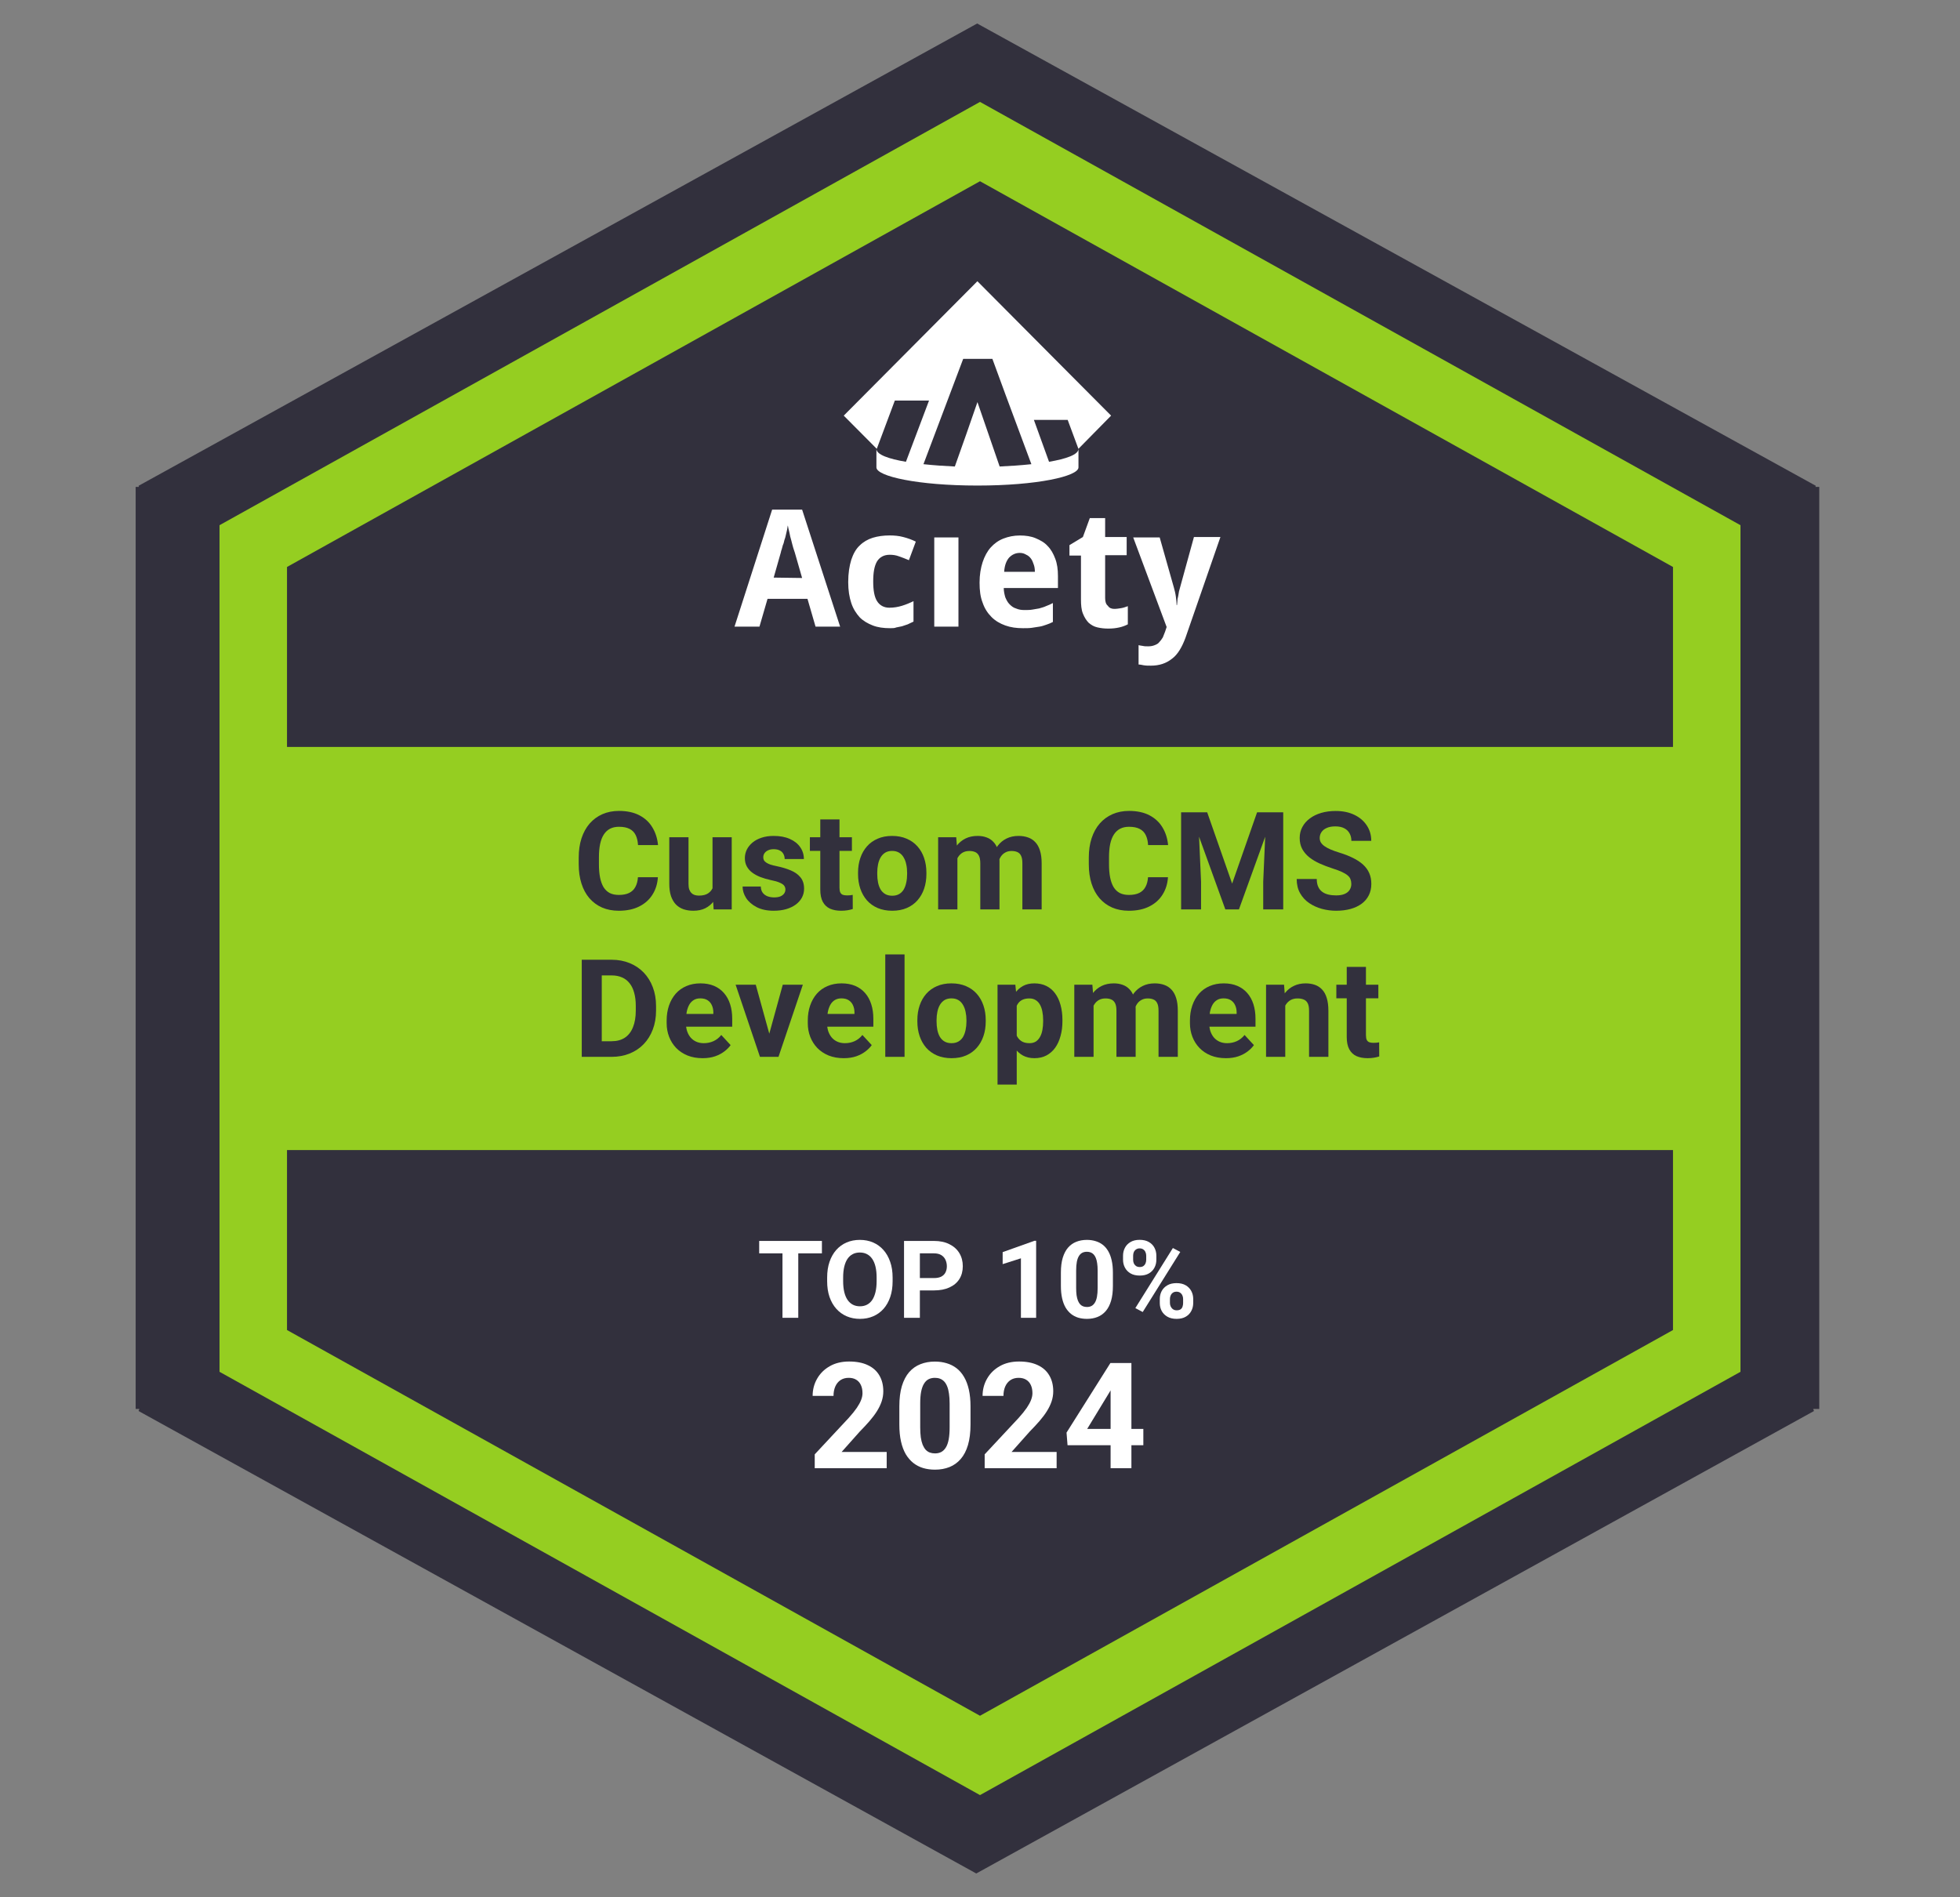 <svg width="125" height="121" viewBox="0 0 125 121" fill="none" xmlns="http://www.w3.org/2000/svg">
<rect x="0" y="0" width="125" height="121" fill="#808080" stroke="none"/>
<path d="M8.834 30.988L62.32 1.499L115.807 30.988L115.778 31.056H116.025V89.87H115.635L115.691 90L62.262 119.5L8.834 90L8.89 89.869H8.652V31.056H8.863L8.834 30.988Z" fill="#32303D"/>
<path fill-rule="evenodd" clip-rule="evenodd" d="M111 33.5V87.5L62.5 114.5L14 87.5V33.5L62.5 6.5L111 33.5ZM62.5 11.56L106.696 36.164V47.643H18.304V36.164L62.5 11.56ZM18.304 84.836V73.357H106.696V84.836L62.5 109.44L18.304 84.836Z" fill="#95CE21"/>
<path d="M67.773 23.408L62.334 17.938L58.366 21.929L53.81 26.511L55.917 28.629L57.068 25.55H59.249L57.776 29.455C56.684 29.271 55.894 29 55.894 28.629V29.813C55.894 30.38 58.538 30.971 62.337 30.971C66.133 30.971 68.78 30.38 68.78 29.813V28.629C68.78 29 67.992 29.269 66.903 29.455L65.937 26.783H68.092L68.777 28.629L70.861 26.511L67.773 23.408ZM65.777 29.608C65.118 29.678 64.42 29.727 63.753 29.756L62.337 25.648L61.626 27.694L60.895 29.756C60.236 29.727 59.545 29.678 58.894 29.608L61.428 22.89H63.29L64.121 25.156L65.777 29.608Z" fill="white"/>
<path d="M52.012 39.97L51.497 38.196H48.95L48.435 39.97H46.844L49.244 32.506H51.155L53.58 39.97H52.012ZM51.155 36.867L50.688 35.241C50.663 35.192 50.639 35.068 50.591 34.946C50.542 34.798 50.516 34.651 50.467 34.477C50.418 34.304 50.369 34.133 50.343 33.959C50.294 33.786 50.269 33.638 50.245 33.516C50.22 33.591 50.22 33.69 50.197 33.788C50.171 33.887 50.148 34.011 50.122 34.109C50.096 34.234 50.073 34.332 50.024 34.454C49.998 34.578 49.975 34.676 49.926 34.775C49.901 34.873 49.877 34.972 49.852 35.047C49.826 35.122 49.803 35.171 49.803 35.22L49.342 36.842L51.155 36.867ZM56.763 40.069C56.346 40.069 55.98 40.019 55.661 39.895C55.342 39.771 55.048 39.6 54.829 39.377C54.608 39.131 54.412 38.836 54.291 38.465C54.167 38.095 54.095 37.652 54.095 37.134C54.095 36.567 54.17 36.098 54.291 35.705C54.415 35.334 54.585 35.016 54.829 34.793C55.051 34.57 55.344 34.399 55.661 34.301C55.98 34.203 56.346 34.153 56.74 34.153C57.034 34.153 57.327 34.179 57.598 34.252C57.891 34.327 58.162 34.425 58.406 34.547L57.966 35.731C57.744 35.632 57.526 35.557 57.33 35.485C57.134 35.41 56.938 35.386 56.743 35.386C56.374 35.386 56.107 35.534 55.934 35.806C55.761 36.101 55.689 36.52 55.689 37.088C55.689 37.655 55.764 38.072 55.934 38.344C56.107 38.616 56.374 38.763 56.717 38.763C57.011 38.763 57.281 38.714 57.526 38.639C57.77 38.564 58.015 38.465 58.259 38.344V39.649C58.136 39.698 58.015 39.773 57.891 39.823C57.768 39.872 57.647 39.898 57.523 39.947C57.399 39.973 57.278 39.996 57.155 40.022C57.059 40.069 56.913 40.069 56.763 40.069ZM61.126 39.97H59.583V34.28H61.126V39.97ZM65.241 40.069C64.823 40.069 64.458 40.019 64.113 39.895C63.77 39.771 63.477 39.6 63.232 39.354C62.987 39.108 62.792 38.812 62.668 38.442C62.521 38.072 62.472 37.655 62.472 37.16C62.472 36.666 62.547 36.225 62.668 35.855C62.792 35.485 62.962 35.166 63.183 34.92C63.405 34.674 63.672 34.477 63.992 34.353C64.311 34.228 64.654 34.156 65.045 34.156C65.413 34.156 65.756 34.205 66.049 34.33C66.343 34.454 66.613 34.601 66.809 34.822C67.03 35.044 67.177 35.314 67.298 35.635C67.422 35.956 67.471 36.324 67.471 36.743V37.507H64.015C64.015 37.73 64.064 37.927 64.113 38.098C64.188 38.271 64.26 38.419 64.383 38.541C64.507 38.665 64.628 38.763 64.8 38.812C64.973 38.888 65.143 38.911 65.338 38.911C65.511 38.911 65.681 38.911 65.828 38.885C65.975 38.859 66.121 38.836 66.268 38.81C66.415 38.761 66.562 38.735 66.709 38.662C66.855 38.613 67.002 38.538 67.149 38.465V39.672C67.002 39.748 66.879 39.797 66.732 39.846C66.585 39.895 66.461 39.944 66.291 39.97C66.145 39.996 65.972 40.019 65.802 40.045C65.632 40.069 65.46 40.069 65.241 40.069ZM65.045 35.267C64.775 35.267 64.556 35.365 64.36 35.562C64.188 35.759 64.066 36.054 64.041 36.474H66C66 36.3 65.975 36.129 65.926 36.005C65.877 35.858 65.828 35.733 65.753 35.635C65.678 35.536 65.581 35.438 65.46 35.389C65.338 35.316 65.215 35.267 65.045 35.267ZM71.071 38.838C71.218 38.838 71.364 38.812 71.511 38.789C71.658 38.766 71.782 38.714 71.928 38.665V39.823C71.782 39.898 71.609 39.97 71.39 40.019C71.169 40.069 70.95 40.094 70.679 40.094C70.435 40.094 70.213 40.069 69.994 40.019C69.773 39.97 69.603 39.872 69.43 39.724C69.284 39.577 69.16 39.38 69.062 39.134C68.964 38.888 68.939 38.592 68.939 38.222V35.438H68.205V34.772L69.062 34.254L69.503 33.047H70.481V34.254H71.854V35.412H70.481V38.147C70.481 38.37 70.53 38.541 70.654 38.639C70.751 38.789 70.898 38.838 71.071 38.838ZM72.271 34.28H73.96L74.867 37.484C74.916 37.657 74.965 37.854 74.99 38.051C75.016 38.248 75.039 38.422 75.039 38.592H75.065C75.065 38.517 75.091 38.419 75.091 38.321C75.091 38.222 75.116 38.124 75.14 38.025C75.165 37.927 75.165 37.828 75.189 37.73C75.214 37.632 75.237 37.556 75.263 37.458L76.144 34.254H77.833L75.603 40.685C75.382 41.276 75.114 41.744 74.746 42.016C74.377 42.311 73.937 42.459 73.399 42.459C73.226 42.459 73.079 42.459 72.933 42.433C72.809 42.407 72.688 42.384 72.613 42.384V41.151C72.688 41.177 72.76 41.177 72.884 41.2C72.982 41.226 73.105 41.226 73.226 41.226C73.399 41.226 73.52 41.2 73.643 41.151C73.767 41.102 73.865 41.053 73.937 40.954C74.012 40.879 74.084 40.781 74.159 40.659C74.207 40.535 74.256 40.413 74.305 40.289L74.403 39.993L72.271 34.28Z" fill="white"/>
<path d="M40.685 55.952H41.957C41.932 56.369 41.817 56.739 41.613 57.062C41.411 57.385 41.129 57.638 40.766 57.819C40.406 58.001 39.972 58.092 39.465 58.092C39.068 58.092 38.712 58.023 38.397 57.887C38.082 57.748 37.813 57.55 37.589 57.292C37.368 57.034 37.199 56.722 37.083 56.356C36.966 55.99 36.908 55.581 36.908 55.127V54.697C36.908 54.243 36.968 53.834 37.087 53.468C37.209 53.099 37.382 52.786 37.606 52.528C37.833 52.27 38.103 52.071 38.418 51.932C38.733 51.794 39.085 51.724 39.473 51.724C39.989 51.724 40.424 51.818 40.779 52.005C41.136 52.192 41.413 52.45 41.608 52.779C41.807 53.108 41.926 53.482 41.966 53.902H40.69C40.675 53.652 40.626 53.441 40.541 53.268C40.456 53.092 40.327 52.96 40.154 52.872C39.983 52.782 39.757 52.736 39.473 52.736C39.26 52.736 39.075 52.776 38.916 52.855C38.757 52.935 38.624 53.055 38.516 53.217C38.408 53.379 38.328 53.583 38.274 53.83C38.222 54.073 38.197 54.36 38.197 54.689V55.127C38.197 55.447 38.221 55.729 38.269 55.973C38.318 56.214 38.391 56.418 38.49 56.586C38.593 56.75 38.723 56.875 38.882 56.96C39.044 57.042 39.238 57.083 39.465 57.083C39.731 57.083 39.951 57.041 40.124 56.956C40.297 56.871 40.429 56.745 40.519 56.577C40.613 56.41 40.668 56.202 40.685 55.952Z" fill="#32303D"/>
<path d="M45.441 56.905V53.404H46.666V58.006H45.513L45.441 56.905ZM45.577 55.961L45.938 55.952C45.938 56.258 45.903 56.543 45.832 56.807C45.761 57.068 45.655 57.295 45.513 57.487C45.371 57.678 45.193 57.826 44.977 57.934C44.762 58.039 44.508 58.092 44.216 58.092C43.992 58.092 43.785 58.06 43.595 57.998C43.407 57.933 43.246 57.832 43.11 57.696C42.977 57.557 42.872 57.38 42.795 57.164C42.721 56.946 42.684 56.684 42.684 56.377V53.404H43.91V56.386C43.91 56.522 43.925 56.637 43.956 56.73C43.99 56.824 44.037 56.901 44.097 56.96C44.156 57.02 44.226 57.062 44.305 57.088C44.387 57.113 44.478 57.126 44.577 57.126C44.83 57.126 45.028 57.075 45.173 56.973C45.32 56.871 45.424 56.732 45.483 56.556C45.546 56.377 45.577 56.179 45.577 55.961Z" fill="#32303D"/>
<path d="M50.09 56.735C50.09 56.647 50.064 56.567 50.013 56.496C49.962 56.425 49.867 56.36 49.728 56.301C49.592 56.238 49.395 56.182 49.137 56.131C48.904 56.08 48.688 56.016 48.486 55.939C48.288 55.86 48.115 55.765 47.967 55.654C47.823 55.544 47.709 55.413 47.627 55.263C47.545 55.11 47.504 54.935 47.504 54.74C47.504 54.547 47.545 54.365 47.627 54.195C47.712 54.025 47.833 53.875 47.989 53.744C48.147 53.611 48.34 53.508 48.567 53.434C48.797 53.357 49.055 53.319 49.341 53.319C49.741 53.319 50.084 53.383 50.37 53.511C50.66 53.638 50.881 53.814 51.034 54.038C51.19 54.259 51.268 54.511 51.268 54.795H50.043C50.043 54.676 50.017 54.57 49.966 54.476C49.918 54.38 49.842 54.304 49.737 54.251C49.635 54.194 49.501 54.166 49.337 54.166C49.201 54.166 49.083 54.19 48.984 54.238C48.885 54.283 48.808 54.346 48.754 54.425C48.703 54.502 48.678 54.587 48.678 54.68C48.678 54.751 48.692 54.815 48.72 54.872C48.751 54.925 48.801 54.975 48.869 55.02C48.937 55.066 49.025 55.108 49.133 55.148C49.243 55.185 49.38 55.219 49.541 55.25C49.873 55.318 50.169 55.407 50.43 55.518C50.691 55.626 50.898 55.773 51.051 55.961C51.204 56.145 51.281 56.387 51.281 56.688C51.281 56.892 51.235 57.079 51.145 57.249C51.054 57.419 50.923 57.568 50.753 57.696C50.583 57.821 50.379 57.919 50.141 57.989C49.906 58.057 49.64 58.092 49.345 58.092C48.917 58.092 48.554 58.015 48.257 57.862C47.962 57.709 47.738 57.514 47.584 57.279C47.434 57.041 47.359 56.797 47.359 56.547H48.52C48.526 56.715 48.569 56.849 48.648 56.952C48.73 57.054 48.834 57.127 48.958 57.173C49.086 57.218 49.224 57.241 49.371 57.241C49.53 57.241 49.662 57.219 49.767 57.177C49.871 57.132 49.951 57.072 50.005 56.998C50.061 56.922 50.09 56.834 50.09 56.735Z" fill="#32303D"/>
<path d="M54.331 53.404V54.272H51.651V53.404H54.331ZM52.314 52.268H53.539V56.62C53.539 56.753 53.556 56.855 53.59 56.926C53.627 56.997 53.681 57.047 53.752 57.075C53.823 57.1 53.912 57.113 54.02 57.113C54.097 57.113 54.165 57.11 54.224 57.105C54.287 57.096 54.339 57.088 54.382 57.079L54.386 57.981C54.281 58.015 54.167 58.042 54.045 58.062C53.924 58.082 53.789 58.092 53.642 58.092C53.372 58.092 53.137 58.047 52.935 57.96C52.737 57.869 52.584 57.724 52.476 57.526C52.368 57.327 52.314 57.066 52.314 56.743V52.268Z" fill="#32303D"/>
<path d="M54.722 55.752V55.663C54.722 55.325 54.77 55.015 54.867 54.731C54.963 54.445 55.103 54.197 55.288 53.987C55.472 53.777 55.699 53.614 55.968 53.498C56.237 53.379 56.547 53.319 56.895 53.319C57.244 53.319 57.555 53.379 57.827 53.498C58.099 53.614 58.327 53.777 58.512 53.987C58.699 54.197 58.841 54.445 58.937 54.731C59.033 55.015 59.082 55.325 59.082 55.663V55.752C59.082 56.087 59.033 56.397 58.937 56.684C58.841 56.967 58.699 57.215 58.512 57.428C58.327 57.638 58.101 57.801 57.831 57.917C57.562 58.033 57.253 58.092 56.904 58.092C56.555 58.092 56.245 58.033 55.972 57.917C55.703 57.801 55.475 57.638 55.288 57.428C55.103 57.215 54.963 56.967 54.867 56.684C54.77 56.397 54.722 56.087 54.722 55.752ZM55.947 55.663V55.752C55.947 55.945 55.964 56.125 55.998 56.292C56.032 56.46 56.086 56.607 56.16 56.735C56.236 56.859 56.335 56.957 56.457 57.028C56.579 57.099 56.728 57.134 56.904 57.134C57.074 57.134 57.22 57.099 57.342 57.028C57.464 56.957 57.562 56.859 57.636 56.735C57.709 56.607 57.763 56.46 57.797 56.292C57.834 56.125 57.852 55.945 57.852 55.752V55.663C57.852 55.476 57.834 55.3 57.797 55.135C57.763 54.968 57.708 54.821 57.631 54.693C57.557 54.562 57.46 54.46 57.338 54.387C57.216 54.313 57.068 54.276 56.895 54.276C56.722 54.276 56.575 54.313 56.453 54.387C56.334 54.46 56.236 54.562 56.16 54.693C56.086 54.821 56.032 54.968 55.998 55.135C55.964 55.3 55.947 55.476 55.947 55.663Z" fill="#32303D"/>
<path d="M61.06 54.357V58.006H59.83V53.404H60.983L61.06 54.357ZM60.889 55.544H60.549C60.549 55.223 60.587 54.928 60.664 54.659C60.743 54.387 60.858 54.151 61.008 53.953C61.162 53.752 61.35 53.596 61.574 53.485C61.798 53.374 62.058 53.319 62.353 53.319C62.557 53.319 62.744 53.35 62.914 53.413C63.084 53.472 63.23 53.567 63.352 53.698C63.477 53.825 63.573 53.992 63.641 54.2C63.709 54.404 63.743 54.649 63.743 54.935V58.006H62.519V55.072C62.519 54.862 62.49 54.7 62.433 54.587C62.377 54.473 62.296 54.394 62.191 54.348C62.089 54.303 61.966 54.28 61.821 54.28C61.662 54.28 61.523 54.313 61.404 54.378C61.288 54.443 61.191 54.534 61.115 54.65C61.038 54.764 60.982 54.897 60.945 55.05C60.908 55.203 60.889 55.368 60.889 55.544ZM63.629 55.403L63.191 55.459C63.191 55.158 63.227 54.879 63.301 54.621C63.378 54.363 63.49 54.136 63.637 53.94C63.788 53.744 63.973 53.593 64.194 53.485C64.416 53.374 64.671 53.319 64.96 53.319C65.181 53.319 65.382 53.352 65.564 53.417C65.746 53.479 65.9 53.58 66.028 53.719C66.158 53.855 66.257 54.034 66.325 54.255C66.396 54.476 66.432 54.747 66.432 55.067V58.006H65.203V55.067C65.203 54.855 65.174 54.693 65.117 54.582C65.064 54.469 64.984 54.391 64.879 54.348C64.777 54.303 64.655 54.28 64.513 54.28C64.366 54.28 64.237 54.31 64.126 54.37C64.016 54.426 63.924 54.506 63.85 54.608C63.776 54.71 63.721 54.829 63.684 54.965C63.647 55.098 63.629 55.245 63.629 55.403Z" fill="#32303D"/>
<path d="M73.216 55.952H74.488C74.462 56.369 74.347 56.739 74.143 57.062C73.942 57.385 73.66 57.638 73.297 57.819C72.937 58.001 72.503 58.092 71.995 58.092C71.598 58.092 71.242 58.023 70.928 57.887C70.613 57.748 70.344 57.55 70.12 57.292C69.898 57.034 69.73 56.722 69.613 56.356C69.497 55.99 69.439 55.581 69.439 55.127V54.697C69.439 54.243 69.499 53.834 69.618 53.468C69.74 53.099 69.912 52.786 70.136 52.528C70.363 52.27 70.634 52.071 70.949 51.932C71.264 51.794 71.615 51.724 72.004 51.724C72.52 51.724 72.955 51.818 73.31 52.005C73.667 52.192 73.943 52.45 74.139 52.779C74.338 53.108 74.457 53.482 74.496 53.902H73.22C73.206 53.652 73.156 53.441 73.071 53.268C72.986 53.092 72.857 52.96 72.684 52.872C72.514 52.782 72.287 52.736 72.004 52.736C71.791 52.736 71.605 52.776 71.447 52.855C71.288 52.935 71.154 53.055 71.047 53.217C70.939 53.379 70.858 53.583 70.804 53.83C70.753 54.073 70.728 54.36 70.728 54.689V55.127C70.728 55.447 70.752 55.729 70.8 55.973C70.848 56.214 70.922 56.418 71.021 56.586C71.123 56.75 71.254 56.875 71.413 56.96C71.574 57.042 71.769 57.083 71.995 57.083C72.262 57.083 72.482 57.041 72.655 56.956C72.828 56.871 72.959 56.745 73.05 56.577C73.144 56.41 73.199 56.202 73.216 55.952Z" fill="#32303D"/>
<path d="M75.909 51.813H76.989L78.58 56.36L80.171 51.813H81.251L79.014 58.006H78.146L75.909 51.813ZM75.326 51.813H76.402L76.598 56.245V58.006H75.326V51.813ZM80.757 51.813H81.838V58.006H80.562V56.245L80.757 51.813Z" fill="#32303D"/>
<path d="M86.181 56.386C86.181 56.275 86.164 56.176 86.13 56.088C86.099 55.997 86.039 55.915 85.951 55.841C85.863 55.765 85.74 55.69 85.581 55.616C85.422 55.542 85.217 55.466 84.964 55.386C84.683 55.295 84.417 55.193 84.165 55.08C83.915 54.967 83.694 54.835 83.501 54.684C83.311 54.531 83.161 54.354 83.05 54.153C82.942 53.951 82.888 53.718 82.888 53.451C82.888 53.193 82.945 52.959 83.059 52.749C83.172 52.536 83.331 52.355 83.535 52.205C83.739 52.051 83.98 51.934 84.258 51.852C84.539 51.769 84.847 51.728 85.181 51.728C85.638 51.728 86.036 51.81 86.376 51.975C86.717 52.139 86.98 52.365 87.168 52.651C87.358 52.938 87.453 53.265 87.453 53.634H86.185C86.185 53.452 86.147 53.294 86.07 53.157C85.996 53.019 85.883 52.909 85.73 52.83C85.58 52.751 85.39 52.711 85.16 52.711C84.939 52.711 84.754 52.745 84.607 52.813C84.46 52.878 84.349 52.967 84.275 53.081C84.201 53.191 84.165 53.316 84.165 53.455C84.165 53.56 84.19 53.655 84.241 53.74C84.295 53.825 84.374 53.905 84.479 53.978C84.584 54.052 84.713 54.122 84.866 54.187C85.019 54.252 85.197 54.316 85.398 54.378C85.736 54.48 86.032 54.595 86.287 54.723C86.545 54.85 86.761 54.993 86.934 55.152C87.107 55.311 87.237 55.491 87.325 55.693C87.413 55.894 87.457 56.122 87.457 56.377C87.457 56.647 87.404 56.888 87.299 57.1C87.195 57.313 87.043 57.493 86.844 57.641C86.646 57.788 86.409 57.9 86.134 57.977C85.859 58.053 85.551 58.092 85.211 58.092C84.905 58.092 84.603 58.052 84.305 57.972C84.007 57.89 83.736 57.767 83.493 57.602C83.251 57.438 83.059 57.228 82.914 56.973C82.769 56.718 82.697 56.416 82.697 56.067H83.977C83.977 56.26 84.007 56.423 84.067 56.556C84.126 56.689 84.21 56.797 84.318 56.879C84.428 56.962 84.559 57.021 84.709 57.058C84.862 57.095 85.029 57.113 85.211 57.113C85.432 57.113 85.614 57.082 85.755 57.02C85.9 56.957 86.006 56.871 86.074 56.76C86.145 56.65 86.181 56.525 86.181 56.386Z" fill="#32303D"/>
<path d="M39.003 67.411H37.654L37.663 66.415H39.003C39.337 66.415 39.62 66.34 39.849 66.19C40.079 66.037 40.252 65.814 40.368 65.522C40.487 65.23 40.547 64.877 40.547 64.463V64.161C40.547 63.843 40.513 63.564 40.445 63.323C40.38 63.082 40.282 62.879 40.151 62.715C40.021 62.55 39.861 62.427 39.671 62.345C39.481 62.26 39.262 62.217 39.016 62.217H37.629V61.218H39.016C39.43 61.218 39.808 61.289 40.151 61.43C40.497 61.569 40.796 61.769 41.049 62.03C41.301 62.291 41.495 62.603 41.632 62.966C41.77 63.326 41.84 63.727 41.84 64.17V64.463C41.84 64.903 41.77 65.304 41.632 65.667C41.495 66.03 41.301 66.342 41.049 66.603C40.799 66.861 40.5 67.061 40.151 67.202C39.805 67.341 39.423 67.411 39.003 67.411ZM38.378 61.218V67.411H37.102V61.218H38.378Z" fill="#32303D"/>
<path d="M44.809 67.496C44.452 67.496 44.131 67.439 43.848 67.326C43.564 67.21 43.323 67.049 43.124 66.845C42.929 66.641 42.779 66.404 42.674 66.135C42.569 65.862 42.516 65.573 42.516 65.267V65.097C42.516 64.748 42.566 64.429 42.665 64.14C42.764 63.851 42.906 63.6 43.09 63.387C43.278 63.174 43.505 63.011 43.771 62.898C44.038 62.782 44.338 62.724 44.673 62.724C44.999 62.724 45.288 62.777 45.541 62.885C45.793 62.993 46.004 63.146 46.174 63.344C46.347 63.543 46.478 63.781 46.566 64.059C46.654 64.334 46.697 64.64 46.697 64.978V65.488H43.039V64.672H45.494V64.578C45.494 64.408 45.462 64.256 45.4 64.123C45.341 63.987 45.25 63.879 45.128 63.8C45.006 63.72 44.85 63.681 44.66 63.681C44.498 63.681 44.359 63.716 44.243 63.787C44.127 63.858 44.032 63.957 43.958 64.085C43.887 64.212 43.833 64.362 43.797 64.535C43.763 64.706 43.745 64.893 43.745 65.097V65.267C43.745 65.451 43.771 65.621 43.822 65.778C43.876 65.933 43.951 66.068 44.047 66.182C44.147 66.295 44.266 66.383 44.405 66.445C44.547 66.508 44.707 66.539 44.886 66.539C45.107 66.539 45.312 66.496 45.502 66.411C45.695 66.323 45.861 66.192 46 66.016L46.595 66.662C46.499 66.801 46.367 66.934 46.2 67.062C46.035 67.19 45.837 67.295 45.604 67.377C45.372 67.456 45.107 67.496 44.809 67.496Z" fill="#32303D"/>
<path d="M48.901 66.518L49.922 62.809H51.202L49.649 67.411H48.875L48.901 66.518ZM48.199 62.809L49.224 66.522L49.245 67.411H48.467L46.914 62.809H48.199Z" fill="#32303D"/>
<path d="M53.809 67.496C53.452 67.496 53.132 67.439 52.848 67.326C52.564 67.21 52.323 67.049 52.125 66.845C51.929 66.641 51.779 66.404 51.674 66.135C51.569 65.862 51.517 65.573 51.517 65.267V65.097C51.517 64.748 51.566 64.429 51.666 64.14C51.765 63.851 51.907 63.6 52.091 63.387C52.278 63.174 52.505 63.011 52.772 62.898C53.038 62.782 53.339 62.724 53.673 62.724C53.999 62.724 54.288 62.777 54.541 62.885C54.793 62.993 55.005 63.146 55.175 63.344C55.348 63.543 55.478 63.781 55.566 64.059C55.654 64.334 55.698 64.64 55.698 64.978V65.488H52.04V64.672H54.494V64.578C54.494 64.408 54.463 64.256 54.401 64.123C54.341 63.987 54.25 63.879 54.128 63.8C54.006 63.72 53.85 63.681 53.66 63.681C53.499 63.681 53.36 63.716 53.244 63.787C53.127 63.858 53.032 63.957 52.959 64.085C52.888 64.212 52.834 64.362 52.797 64.535C52.763 64.706 52.746 64.893 52.746 65.097V65.267C52.746 65.451 52.772 65.621 52.822 65.778C52.876 65.933 52.952 66.068 53.048 66.182C53.147 66.295 53.266 66.383 53.405 66.445C53.547 66.508 53.707 66.539 53.886 66.539C54.107 66.539 54.313 66.496 54.503 66.411C54.696 66.323 54.861 66.192 55 66.016L55.596 66.662C55.499 66.801 55.367 66.934 55.2 67.062C55.036 67.19 54.837 67.295 54.605 67.377C54.372 67.456 54.107 67.496 53.809 67.496Z" fill="#32303D"/>
<path d="M57.688 60.877V67.411H56.459V60.877H57.688Z" fill="#32303D"/>
<path d="M58.505 65.156V65.067C58.505 64.73 58.553 64.419 58.65 64.136C58.746 63.849 58.887 63.601 59.071 63.391C59.255 63.181 59.482 63.018 59.751 62.902C60.021 62.783 60.33 62.724 60.679 62.724C61.028 62.724 61.338 62.783 61.61 62.902C61.882 63.018 62.111 63.181 62.295 63.391C62.482 63.601 62.624 63.849 62.72 64.136C62.817 64.419 62.865 64.73 62.865 65.067V65.156C62.865 65.491 62.817 65.802 62.72 66.088C62.624 66.371 62.482 66.62 62.295 66.832C62.111 67.042 61.884 67.205 61.614 67.322C61.345 67.438 61.036 67.496 60.687 67.496C60.338 67.496 60.028 67.438 59.756 67.322C59.486 67.205 59.258 67.042 59.071 66.832C58.887 66.62 58.746 66.371 58.65 66.088C58.553 65.802 58.505 65.491 58.505 65.156ZM59.73 65.067V65.156C59.73 65.349 59.747 65.529 59.781 65.697C59.815 65.864 59.869 66.011 59.943 66.139C60.019 66.264 60.119 66.362 60.241 66.433C60.362 66.503 60.511 66.539 60.687 66.539C60.857 66.539 61.003 66.503 61.125 66.433C61.247 66.362 61.345 66.264 61.419 66.139C61.492 66.011 61.546 65.864 61.58 65.697C61.617 65.529 61.636 65.349 61.636 65.156V65.067C61.636 64.88 61.617 64.704 61.58 64.54C61.546 64.372 61.491 64.225 61.415 64.097C61.341 63.967 61.243 63.865 61.121 63.791C60.999 63.717 60.852 63.681 60.679 63.681C60.506 63.681 60.358 63.717 60.236 63.791C60.117 63.865 60.019 63.967 59.943 64.097C59.869 64.225 59.815 64.372 59.781 64.54C59.747 64.704 59.73 64.88 59.73 65.067Z" fill="#32303D"/>
<path d="M64.843 63.693V69.18H63.618V62.809H64.754L64.843 63.693ZM67.757 65.059V65.148C67.757 65.483 67.717 65.793 67.637 66.079C67.561 66.366 67.447 66.615 67.297 66.828C67.147 67.038 66.96 67.202 66.736 67.322C66.514 67.438 66.259 67.496 65.97 67.496C65.689 67.496 65.445 67.439 65.239 67.326C65.031 67.212 64.857 67.053 64.715 66.849C64.576 66.642 64.464 66.403 64.379 66.13C64.294 65.858 64.229 65.566 64.184 65.254V65.02C64.229 64.686 64.294 64.379 64.379 64.102C64.464 63.821 64.576 63.578 64.715 63.374C64.857 63.167 65.03 63.007 65.234 62.894C65.441 62.78 65.684 62.724 65.962 62.724C66.254 62.724 66.51 62.779 66.731 62.889C66.956 63 67.143 63.159 67.293 63.366C67.446 63.573 67.561 63.819 67.637 64.106C67.717 64.392 67.757 64.71 67.757 65.059ZM66.527 65.148V65.059C66.527 64.863 66.51 64.683 66.476 64.518C66.445 64.351 66.394 64.205 66.323 64.08C66.255 63.956 66.164 63.859 66.051 63.791C65.94 63.72 65.806 63.685 65.647 63.685C65.48 63.685 65.336 63.712 65.217 63.766C65.101 63.819 65.006 63.897 64.932 63.999C64.859 64.102 64.803 64.224 64.766 64.365C64.73 64.507 64.707 64.667 64.698 64.846V65.437C64.712 65.647 64.752 65.836 64.817 66.003C64.883 66.167 64.983 66.298 65.119 66.394C65.255 66.491 65.434 66.539 65.655 66.539C65.817 66.539 65.953 66.503 66.064 66.433C66.174 66.359 66.263 66.258 66.332 66.13C66.403 66.003 66.452 65.856 66.481 65.688C66.512 65.521 66.527 65.341 66.527 65.148Z" fill="#32303D"/>
<path d="M69.743 63.761V67.411H68.514V62.809H69.666L69.743 63.761ZM69.573 64.948H69.233C69.233 64.628 69.271 64.333 69.347 64.063C69.427 63.791 69.542 63.556 69.692 63.357C69.845 63.156 70.034 63 70.258 62.889C70.482 62.779 70.741 62.724 71.036 62.724C71.24 62.724 71.427 62.755 71.597 62.817C71.768 62.877 71.914 62.972 72.035 63.102C72.16 63.23 72.257 63.397 72.325 63.604C72.393 63.808 72.427 64.053 72.427 64.34V67.411H71.202V64.476C71.202 64.266 71.174 64.104 71.117 63.991C71.06 63.878 70.979 63.798 70.874 63.753C70.772 63.707 70.649 63.685 70.504 63.685C70.346 63.685 70.207 63.717 70.087 63.783C69.971 63.848 69.875 63.938 69.798 64.055C69.722 64.168 69.665 64.302 69.628 64.455C69.591 64.608 69.573 64.772 69.573 64.948ZM72.312 64.808L71.874 64.863C71.874 64.562 71.911 64.283 71.984 64.025C72.061 63.767 72.173 63.54 72.32 63.344C72.471 63.149 72.657 62.997 72.878 62.889C73.099 62.779 73.354 62.724 73.643 62.724C73.865 62.724 74.066 62.756 74.247 62.821C74.429 62.884 74.583 62.984 74.711 63.123C74.841 63.259 74.941 63.438 75.009 63.659C75.08 63.88 75.115 64.151 75.115 64.472V67.411H73.886V64.472C73.886 64.259 73.858 64.097 73.801 63.987C73.747 63.873 73.668 63.795 73.563 63.753C73.46 63.707 73.338 63.685 73.197 63.685C73.049 63.685 72.92 63.715 72.81 63.774C72.699 63.831 72.607 63.91 72.533 64.012C72.46 64.114 72.404 64.234 72.367 64.37C72.331 64.503 72.312 64.649 72.312 64.808Z" fill="#32303D"/>
<path d="M78.182 67.496C77.825 67.496 77.504 67.439 77.221 67.326C76.937 67.21 76.696 67.049 76.498 66.845C76.302 66.641 76.151 66.404 76.047 66.135C75.942 65.862 75.889 65.573 75.889 65.267V65.097C75.889 64.748 75.939 64.429 76.038 64.14C76.137 63.851 76.279 63.6 76.463 63.387C76.651 63.174 76.877 63.011 77.144 62.898C77.411 62.782 77.711 62.724 78.046 62.724C78.372 62.724 78.661 62.777 78.913 62.885C79.166 62.993 79.377 63.146 79.547 63.344C79.72 63.543 79.851 63.781 79.939 64.059C80.026 64.334 80.07 64.64 80.07 64.978V65.488H76.412V64.672H78.867V64.578C78.867 64.408 78.835 64.256 78.773 64.123C78.713 63.987 78.623 63.879 78.501 63.8C78.379 63.72 78.223 63.681 78.033 63.681C77.871 63.681 77.732 63.716 77.616 63.787C77.5 63.858 77.405 63.957 77.331 64.085C77.26 64.212 77.206 64.362 77.169 64.535C77.135 64.706 77.118 64.893 77.118 65.097V65.267C77.118 65.451 77.144 65.621 77.195 65.778C77.249 65.933 77.324 66.068 77.421 66.182C77.52 66.295 77.639 66.383 77.778 66.445C77.92 66.508 78.08 66.539 78.258 66.539C78.48 66.539 78.685 66.496 78.875 66.411C79.068 66.323 79.234 66.192 79.373 66.016L79.968 66.662C79.872 66.801 79.74 66.934 79.573 67.062C79.408 67.19 79.21 67.295 78.977 67.377C78.745 67.456 78.48 67.496 78.182 67.496Z" fill="#32303D"/>
<path d="M81.968 63.791V67.411H80.743V62.809H81.891L81.968 63.791ZM81.789 64.948H81.457C81.457 64.608 81.501 64.302 81.589 64.029C81.677 63.754 81.8 63.52 81.959 63.328C82.118 63.132 82.306 62.983 82.525 62.881C82.746 62.776 82.993 62.724 83.265 62.724C83.48 62.724 83.677 62.755 83.856 62.817C84.035 62.879 84.188 62.979 84.315 63.115C84.446 63.251 84.545 63.431 84.613 63.655C84.684 63.879 84.719 64.153 84.719 64.476V67.411H83.486V64.472C83.486 64.267 83.458 64.109 83.401 63.995C83.344 63.882 83.26 63.802 83.15 63.757C83.042 63.709 82.909 63.685 82.75 63.685C82.586 63.685 82.442 63.717 82.32 63.783C82.201 63.848 82.102 63.938 82.023 64.055C81.946 64.168 81.888 64.302 81.848 64.455C81.809 64.608 81.789 64.772 81.789 64.948Z" fill="#32303D"/>
<path d="M87.905 62.809V63.676H85.226V62.809H87.905ZM85.889 61.673H87.114V66.024C87.114 66.157 87.131 66.26 87.165 66.33C87.202 66.401 87.256 66.451 87.327 66.479C87.398 66.505 87.487 66.518 87.595 66.518C87.671 66.518 87.74 66.515 87.799 66.509C87.861 66.501 87.914 66.492 87.956 66.484L87.961 67.385C87.856 67.419 87.742 67.446 87.62 67.466C87.498 67.486 87.364 67.496 87.216 67.496C86.947 67.496 86.712 67.452 86.51 67.364C86.312 67.273 86.159 67.129 86.051 66.93C85.943 66.732 85.889 66.471 85.889 66.147V61.673Z" fill="#32303D"/>
<path d="M50.91 79.153V84.056H49.903V79.153H50.91ZM52.418 79.153V79.945H48.418V79.153H52.418Z" fill="white"/>
<path d="M56.927 81.49V81.723C56.927 82.096 56.877 82.43 56.776 82.726C56.675 83.023 56.532 83.275 56.348 83.484C56.164 83.691 55.944 83.849 55.688 83.959C55.434 84.069 55.153 84.124 54.843 84.124C54.535 84.124 54.254 84.069 53.998 83.959C53.744 83.849 53.524 83.691 53.338 83.484C53.151 83.275 53.007 83.023 52.903 82.726C52.802 82.43 52.752 82.096 52.752 81.723V81.49C52.752 81.116 52.802 80.781 52.903 80.487C53.004 80.191 53.147 79.938 53.331 79.729C53.517 79.521 53.737 79.361 53.991 79.251C54.247 79.141 54.529 79.086 54.836 79.086C55.146 79.086 55.428 79.141 55.681 79.251C55.937 79.361 56.157 79.521 56.341 79.729C56.528 79.938 56.671 80.191 56.772 80.487C56.876 80.781 56.927 81.116 56.927 81.49ZM55.907 81.723V81.484C55.907 81.223 55.883 80.994 55.836 80.797C55.789 80.599 55.719 80.433 55.627 80.298C55.535 80.164 55.423 80.063 55.291 79.995C55.158 79.926 55.007 79.891 54.836 79.891C54.666 79.891 54.514 79.926 54.382 79.995C54.251 80.063 54.14 80.164 54.048 80.298C53.958 80.433 53.89 80.599 53.843 80.797C53.796 80.994 53.772 81.223 53.772 81.484V81.723C53.772 81.981 53.796 82.21 53.843 82.41C53.89 82.607 53.959 82.775 54.052 82.912C54.144 83.046 54.256 83.148 54.388 83.218C54.521 83.287 54.672 83.322 54.843 83.322C55.014 83.322 55.165 83.287 55.297 83.218C55.43 83.148 55.541 83.046 55.631 82.912C55.721 82.775 55.789 82.607 55.836 82.41C55.883 82.21 55.907 81.981 55.907 81.723Z" fill="white"/>
<path d="M59.564 82.309H58.315V81.521H59.564C59.757 81.521 59.914 81.489 60.035 81.427C60.157 81.361 60.245 81.272 60.301 81.157C60.358 81.043 60.386 80.913 60.386 80.77C60.386 80.624 60.358 80.488 60.301 80.362C60.245 80.237 60.157 80.136 60.035 80.059C59.914 79.983 59.757 79.945 59.564 79.945H58.665V84.056H57.655V79.153H59.564C59.948 79.153 60.277 79.223 60.55 79.362C60.827 79.499 61.038 79.689 61.184 79.931C61.33 80.174 61.403 80.451 61.403 80.763C61.403 81.08 61.33 81.353 61.184 81.585C61.038 81.816 60.827 81.995 60.55 82.12C60.277 82.246 59.948 82.309 59.564 82.309Z" fill="white"/>
<path d="M66.08 79.143V84.056H65.11V80.261L63.945 80.632V79.867L65.975 79.143H66.08Z" fill="white"/>
<path d="M70.976 81.174V82.022C70.976 82.391 70.937 82.708 70.858 82.975C70.779 83.24 70.666 83.458 70.518 83.629C70.372 83.797 70.198 83.922 69.996 84.002C69.794 84.083 69.569 84.124 69.323 84.124C69.125 84.124 68.941 84.099 68.77 84.05C68.6 83.998 68.446 83.918 68.309 83.811C68.174 83.703 68.058 83.567 67.959 83.403C67.862 83.237 67.788 83.04 67.737 82.811C67.685 82.582 67.659 82.319 67.659 82.022V81.174C67.659 80.806 67.698 80.49 67.777 80.228C67.858 79.963 67.971 79.746 68.117 79.578C68.265 79.409 68.44 79.286 68.642 79.207C68.844 79.127 69.069 79.086 69.316 79.086C69.513 79.086 69.696 79.112 69.865 79.164C70.035 79.213 70.189 79.29 70.326 79.396C70.463 79.501 70.58 79.637 70.676 79.803C70.773 79.967 70.847 80.164 70.898 80.393C70.95 80.62 70.976 80.88 70.976 81.174ZM70.003 82.15V81.043C70.003 80.865 69.993 80.71 69.972 80.578C69.954 80.445 69.926 80.333 69.888 80.241C69.85 80.147 69.803 80.071 69.747 80.012C69.691 79.954 69.627 79.911 69.555 79.884C69.483 79.857 69.403 79.844 69.316 79.844C69.206 79.844 69.108 79.865 69.023 79.908C68.94 79.951 68.869 80.019 68.811 80.113C68.752 80.205 68.707 80.329 68.676 80.484C68.647 80.636 68.632 80.823 68.632 81.043V82.15C68.632 82.328 68.641 82.484 68.659 82.618C68.679 82.753 68.709 82.869 68.747 82.965C68.787 83.06 68.834 83.137 68.888 83.198C68.944 83.256 69.008 83.299 69.08 83.326C69.154 83.353 69.235 83.366 69.323 83.366C69.43 83.366 69.526 83.345 69.609 83.302C69.694 83.257 69.766 83.188 69.824 83.093C69.885 82.997 69.93 82.871 69.959 82.716C69.988 82.561 70.003 82.373 70.003 82.15Z" fill="white"/>
<path d="M71.622 80.356V80.096C71.622 79.91 71.663 79.741 71.744 79.588C71.824 79.435 71.943 79.313 72.101 79.221C72.258 79.129 72.451 79.083 72.68 79.083C72.915 79.083 73.112 79.129 73.269 79.221C73.428 79.313 73.547 79.435 73.626 79.588C73.707 79.741 73.747 79.91 73.747 80.096V80.356C73.747 80.537 73.707 80.705 73.626 80.857C73.547 81.01 73.43 81.132 73.272 81.225C73.115 81.317 72.921 81.362 72.69 81.362C72.456 81.362 72.26 81.317 72.101 81.225C71.943 81.132 71.824 81.01 71.744 80.857C71.663 80.705 71.622 80.537 71.622 80.356ZM72.266 80.096V80.356C72.266 80.434 72.28 80.51 72.309 80.581C72.341 80.651 72.388 80.708 72.451 80.753C72.516 80.796 72.594 80.817 72.686 80.817C72.783 80.817 72.862 80.796 72.922 80.753C72.983 80.708 73.028 80.651 73.057 80.581C73.086 80.51 73.101 80.434 73.101 80.356V80.096C73.101 80.013 73.085 79.937 73.053 79.867C73.024 79.796 72.978 79.738 72.915 79.696C72.855 79.651 72.776 79.628 72.68 79.628C72.59 79.628 72.514 79.651 72.451 79.696C72.388 79.738 72.341 79.796 72.309 79.867C72.28 79.937 72.266 80.013 72.266 80.096ZM73.966 83.114V82.854C73.966 82.67 74.007 82.502 74.087 82.349C74.17 82.197 74.29 82.074 74.448 81.982C74.607 81.89 74.802 81.844 75.034 81.844C75.267 81.844 75.462 81.89 75.619 81.982C75.777 82.074 75.896 82.197 75.976 82.349C76.057 82.502 76.098 82.67 76.098 82.854V83.114C76.098 83.298 76.057 83.466 75.976 83.619C75.898 83.771 75.78 83.894 75.623 83.986C75.466 84.078 75.272 84.124 75.04 84.124C74.807 84.124 74.61 84.078 74.451 83.986C74.292 83.894 74.17 83.771 74.087 83.619C74.007 83.466 73.966 83.298 73.966 83.114ZM74.613 82.854V83.114C74.613 83.194 74.631 83.271 74.666 83.343C74.702 83.414 74.752 83.472 74.815 83.514C74.88 83.557 74.955 83.578 75.04 83.578C75.148 83.578 75.232 83.557 75.293 83.514C75.353 83.472 75.395 83.414 75.417 83.343C75.442 83.271 75.454 83.194 75.454 83.114V82.854C75.454 82.773 75.439 82.698 75.407 82.629C75.376 82.557 75.329 82.5 75.266 82.457C75.205 82.412 75.128 82.39 75.034 82.39C74.939 82.39 74.861 82.412 74.798 82.457C74.737 82.5 74.691 82.557 74.66 82.629C74.628 82.698 74.613 82.773 74.613 82.854ZM75.273 79.854L72.878 83.686L72.407 83.437L74.801 79.605L75.273 79.854Z" fill="white"/>
<path d="M56.549 92.613V93.65H51.96V92.765L54.13 90.438C54.348 90.195 54.52 89.982 54.646 89.797C54.772 89.61 54.863 89.443 54.918 89.295C54.977 89.145 55.006 89.002 55.006 88.867C55.006 88.664 54.972 88.49 54.904 88.346C54.837 88.198 54.737 88.085 54.605 88.005C54.476 87.925 54.316 87.885 54.126 87.885C53.923 87.885 53.748 87.934 53.6 88.032C53.456 88.131 53.345 88.267 53.269 88.443C53.195 88.618 53.158 88.816 53.158 89.037H51.826C51.826 88.638 51.921 88.272 52.112 87.94C52.302 87.606 52.571 87.34 52.918 87.143C53.265 86.944 53.677 86.844 54.153 86.844C54.623 86.844 55.02 86.921 55.342 87.074C55.668 87.225 55.913 87.443 56.079 87.728C56.248 88.011 56.333 88.349 56.333 88.742C56.333 88.963 56.297 89.18 56.227 89.392C56.156 89.601 56.055 89.81 55.923 90.019C55.794 90.224 55.637 90.433 55.453 90.645C55.268 90.857 55.064 91.077 54.84 91.304L53.674 92.613H56.549Z" fill="white"/>
<path d="M61.895 89.705V90.866C61.895 91.37 61.841 91.805 61.733 92.171C61.626 92.533 61.471 92.831 61.268 93.064C61.068 93.295 60.83 93.465 60.554 93.576C60.277 93.686 59.97 93.742 59.632 93.742C59.362 93.742 59.11 93.708 58.876 93.64C58.643 93.57 58.432 93.461 58.245 93.313C58.061 93.166 57.901 92.98 57.766 92.756C57.634 92.528 57.532 92.258 57.462 91.945C57.391 91.631 57.356 91.272 57.356 90.866V89.705C57.356 89.201 57.41 88.77 57.517 88.41C57.628 88.048 57.783 87.751 57.982 87.521C58.185 87.291 58.425 87.122 58.701 87.014C58.978 86.904 59.285 86.848 59.623 86.848C59.893 86.848 60.144 86.884 60.374 86.954C60.607 87.022 60.818 87.128 61.005 87.272C61.193 87.417 61.352 87.603 61.484 87.83C61.617 88.054 61.718 88.323 61.789 88.636C61.859 88.947 61.895 89.303 61.895 89.705ZM60.563 91.041V89.525C60.563 89.283 60.549 89.071 60.521 88.89C60.497 88.708 60.458 88.555 60.406 88.429C60.354 88.3 60.289 88.195 60.213 88.115C60.136 88.036 60.048 87.977 59.95 87.94C59.852 87.903 59.743 87.885 59.623 87.885C59.472 87.885 59.339 87.914 59.222 87.973C59.108 88.031 59.011 88.125 58.932 88.254C58.852 88.38 58.79 88.549 58.747 88.761C58.707 88.969 58.687 89.225 58.687 89.525V91.041C58.687 91.284 58.7 91.498 58.724 91.682C58.752 91.866 58.792 92.025 58.844 92.157C58.899 92.286 58.964 92.392 59.038 92.475C59.114 92.555 59.202 92.613 59.3 92.65C59.402 92.687 59.512 92.705 59.632 92.705C59.779 92.705 59.91 92.676 60.024 92.618C60.141 92.556 60.239 92.461 60.319 92.332C60.402 92.2 60.463 92.028 60.503 91.816C60.543 91.604 60.563 91.346 60.563 91.041Z" fill="white"/>
<path d="M67.387 92.613V93.65H62.798V92.765L64.968 90.438C65.186 90.195 65.358 89.982 65.484 89.797C65.61 89.61 65.701 89.443 65.756 89.295C65.814 89.145 65.844 89.002 65.844 88.867C65.844 88.664 65.81 88.49 65.742 88.346C65.675 88.198 65.575 88.085 65.443 88.005C65.314 87.925 65.154 87.885 64.963 87.885C64.761 87.885 64.586 87.934 64.438 88.032C64.294 88.131 64.183 88.267 64.106 88.443C64.033 88.618 63.996 88.816 63.996 89.037H62.664C62.664 88.638 62.759 88.272 62.95 87.94C63.14 87.606 63.409 87.34 63.756 87.143C64.103 86.944 64.515 86.844 64.991 86.844C65.461 86.844 65.857 86.921 66.18 87.074C66.506 87.225 66.751 87.443 66.917 87.728C67.086 88.011 67.171 88.349 67.171 88.742C67.171 88.963 67.135 89.18 67.065 89.392C66.994 89.601 66.893 89.81 66.761 90.019C66.632 90.224 66.475 90.433 66.291 90.645C66.106 90.857 65.902 91.077 65.678 91.304L64.512 92.613H67.387Z" fill="white"/>
<path d="M72.917 91.143V92.184H68.083L68.019 91.378L70.816 86.941H71.871L70.728 88.853L69.336 91.143H72.917ZM72.156 86.941V93.65H70.829V86.941H72.156Z" fill="white"/>
</svg>
